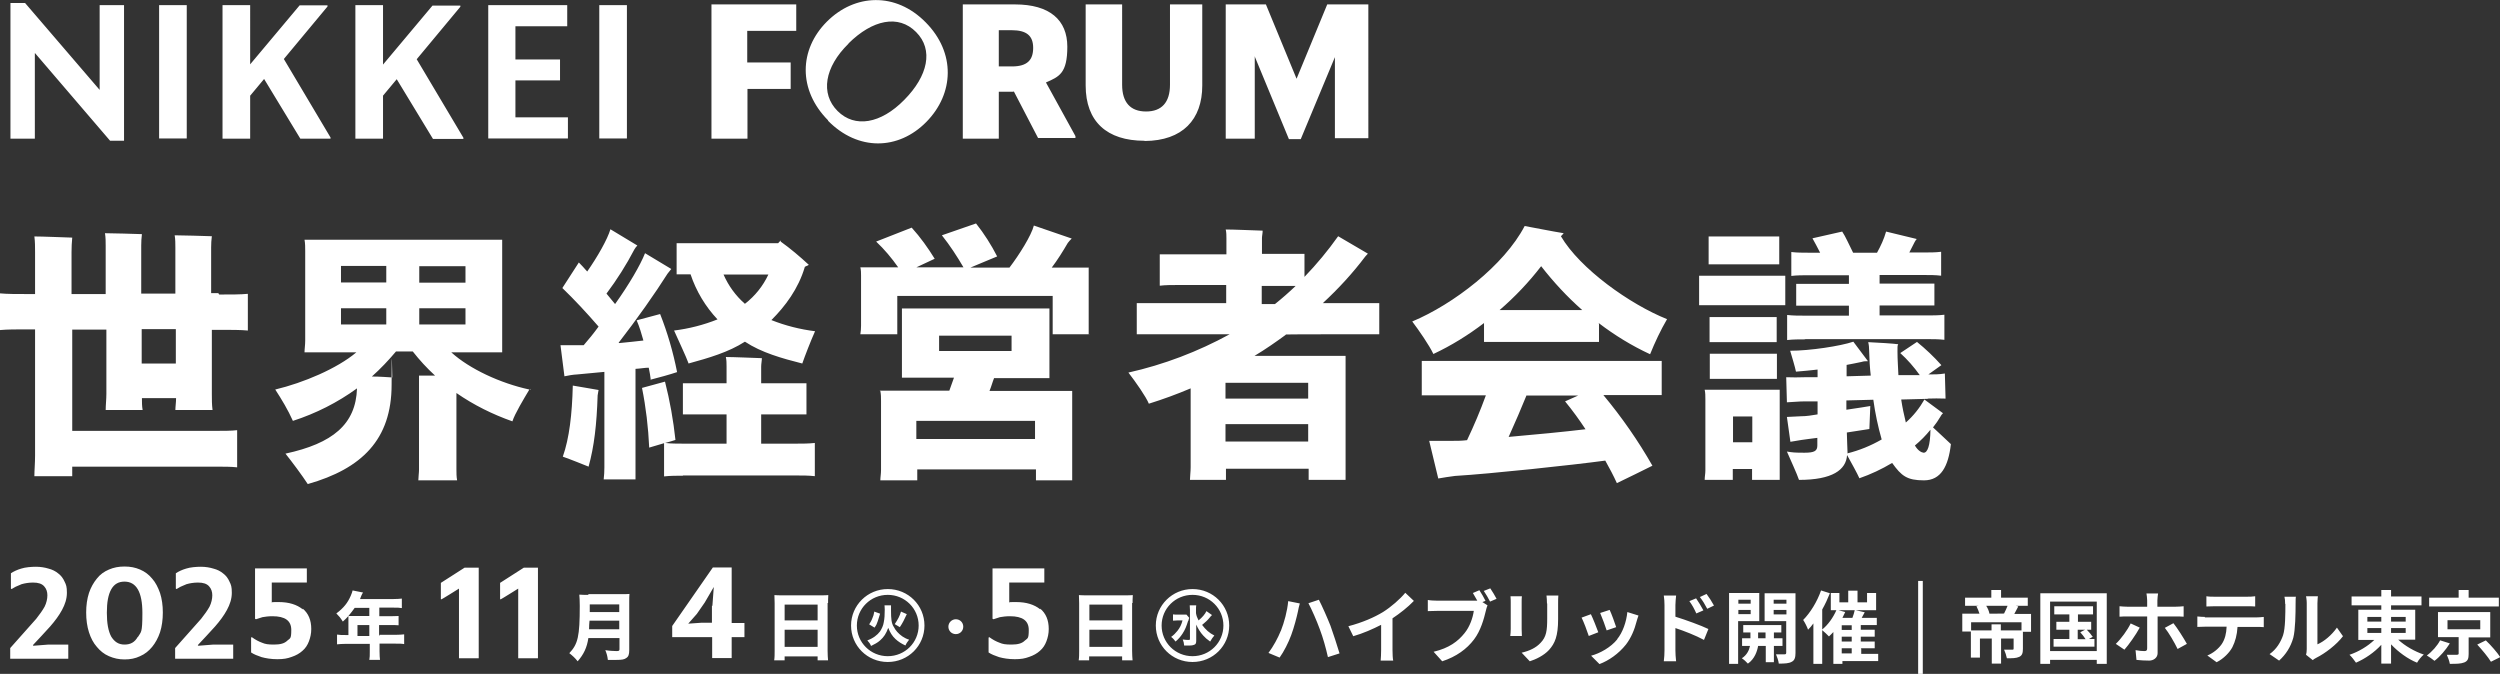 <?xml version="1.0" encoding="UTF-8"?>
<svg id="_レイヤー_1" xmlns="http://www.w3.org/2000/svg" version="1.1" viewBox="0 0 1076.3 290.1">
  <rect x="0" y="0" width="1076.3" height="290.1" fill="#333333" stroke="none"/>
  <!-- Generator: Adobe Illustrator 29.6.1, SVG Export Plug-In . SVG Version: 2.1.1 Build 9)  -->
  <defs>
    <style>
      .st0 {
        fill: #fff;
        fill-rule: evenodd;
      }
    </style>
  </defs>
  <path class="st0" d="M228.3,167.5h-.1c0,0,0,.1-.1.2,0,0,.2,0,.3,0v-.3ZM430,39.5h6.4v-.3l10.5,20.2h16.1v-.8l-12.7-23.1c5.7-2.5,9.2-3.9,9.2-15.4s-7.6-18.2-22.5-18.2h-22.5v57.8h15.5v-20.2ZM430,13h5.5c6.5,0,9.3,2.4,9.3,7.6s-2.5,8-9.1,8h-5.7v-15.6ZM469.1,144.1h0c0-.1-.3-.1-.3-.1h0c0,.1.3.1.3.1ZM967.2,261c1.2,0,2.5,0,3.7.1v-4.4c-1.2.2-2.5.2-3.7.2h-13.7c-1.1,0-2.5,0-3.6-.2v4.4c1.1,0,2.5-.1,3.7-.1h13.6ZM253.3,255.9v.2c-1.7,0-2.7,0-3.9-.1.1,1.2.2,2.5.2,4.9,0,13.1-.8,16.4-4.5,20.3,1.4,1.1,2.4,2,3.6,3.5,2.6-3,4-5.9,4.6-10h13.4v4.8c0,.6-.2.8-1.2.8s-3.1-.1-4.9-.4c.6,1.5.9,2.5,1.1,4.2h3.7c2.4,0,3.4-.2,4.2-.8,1-.6,1.3-1.6,1.3-3.4v-20.4c0-2,0-2.9.1-3.8-1,.1-1.9.1-3.9.1h-13.8ZM266.6,270.9h-13c0-1.4.1-2.6.2-3.7h12.8v3.7ZM266.6,263.5h-12.7v-3.3h12.7v3.3ZM163.4,273.5l-.2.3v-4.7h5c1.4,0,2.3,0,3.4.1v-4c-1,0-1.8.1-3.5.1h-4.8v-3.7h6.2c1.5,0,2.4,0,3.5.2v-4.1c-1,.1-1.8.2-3.5.2h-14.5c.2-.5.3-.8.5-1.3q.4-1,.8-1.5l-4.5-.9c-.1.6-.4,1.3-.8,2.3-1.3,3-3,5.2-6.2,7.6,1.2,1.2,1.7,1.8,2.8,3.5,1.1-1,1.5-1.4,2.4-2.4,1.2-1.4,1.8-2.3,2.7-3.5h6.3v3.5h-9v8.2h-1.2c-1.5,0-2.6,0-3.7-.2v4.2c1.1-.1,2.2-.2,3.7-.2h10.4v3.2c0,1.8,0,2.7-.2,3.7h4.6c-.1-1-.2-1.8-.2-3.7v-3.3h7c1.4,0,2.6,0,3.6.2v-4.2c-1,.1-2.1.2-3.6.2h-7ZM159,273.8h-5.1v-4.7h5.1v4.7ZM768.6,131.4v-12.7h-37.1v12.7h37.1ZM468.8,115.2h-16c2.5-3.3,4.8-7,6.9-10.6.5-.7,1.1-1.3,1.7-1.9l-16.3-5.6c-1.1,4.3-6.3,12.6-10.5,18.1h-16.8c3.9-1.7,8.5-3.5,11.5-4.8-2.5-4.9-5.6-9.8-9.1-14.2l-14.7,5.1c3.5,4.4,6.5,9,9.3,13.8h-20.3l7.9-3.7c-2.9-4.7-6.1-9.2-9.9-13.4l-15.3,6c3.5,3.3,6.7,7.1,9.5,11.1h-16.3c.3,1.2.3,2.4.3,3.6v21.5c0,1.2-.1,2.5-.3,3.7h15.9v-16.5h66.9v16.5h15.5v-28.8ZM736,147.3h28.9v-10.8h-28.9v10.8ZM269.9,2.2h-11.9v57.4h11.9V2.2ZM777.2,146h52.3c2.5,0,5.1,0,7.6.3v-10.8c-2.5.3-5.1.3-7.6.3h-20.3v-4.3h23.6v-9.4h-23.6v-3.7h19.3c2.4,0,4.8,0,7.2.3v-10.3c-2.4.3-4.8.3-7.2.3h-6.5l2.3-4.5c.3-.5.5-.9.9-1.3l-13.2-3.2c-.9,3.2-2.3,6.2-3.9,9.1h-10.3c-1.6-3.1-3.3-7.1-4.7-9.1l-12.8,2.9c.9,1.5,2.1,3.9,3.3,6.2h-5.1c-2.4,0-4.9,0-7.3-.3v10.3c2.4-.3,4.9-.3,7.3-.3h17.5v3.7h-22.7v9.4h22.7v4.3h-18.9c-2.5,0-5.2,0-7.7-.3v10.8c2.5-.3,5.2-.3,7.7-.3h0ZM189.8,250.9v7.1h.3c0,.1,7.5-4.6,7.5-4.6v30h8.5v-39h-6.1l-10.3,6.6ZM180.4,202c0,1.6-.3,3.5-.3,4.8h16.7c-.3-1.6-.3-3.2-.3-4.8v-32.8c7.5,5.2,15.6,9.2,24.1,12.2,1-3.2,4.8-9.5,7.3-13.7-12.5-2.7-25.8-8.9-33.6-16h21.9v-48.5h-85.1c.3,1.6.3,3.3.3,4.9v38.5c0,1.9-.3,3.7-.3,5.1h22.3c-8.3,7-22.8,13.1-34.9,16,2.8,4.3,5.5,8.8,7.6,13.5,9.9-3.2,19.2-7.9,27.6-14-.5,15.5-10.5,23.7-30.8,28.1,2.8,3.5,7.2,9.4,9.6,13.1,23.2-6.6,36.1-19.1,36.1-42.8s.3-2.1.3-3.1c-1.9-.1-5.3-.4-8.8-.4,3.7-3.3,7.2-7,10.4-10.8h7.2c2.9,3.7,6.1,7.2,9.6,10.4h-6.9v40.3ZM166.3,139.7h-19.5v-7h19.5v7ZM166.3,121.6h-19.5v-7.1h19.5v7.1ZM180.5,114.6h19.9v7.1h-19.9v-7.1ZM180.5,139.7v-7h19.9v7h-19.9ZM257.3,170.2c.1-1.1.4-1.9.4-2.3-3.1-.5-7.3-1.3-11.1-1.9-.3,12.3-1.5,22.7-4.3,30.6,3.7,1.3,9.1,3.5,11.1,4.3,2.4-8.7,3.5-18.1,3.9-30.8ZM766,113.8v-12h-30.4v12h30.4ZM1075.7,257.3h-12.9v-3.3h-4.3v3.3h-12.7v3.8h30v-3.8ZM215.3,250.9v7.1h.3c0,.1,7.5-4.6,7.5-4.6v30h8.5v-39h-6.1l-10.3,6.6ZM736.1,163.1h28.9v-10.8h-28.9v10.8ZM65.5,249.1c-1.4-1.7-3.1-3-5.2-3.9-2.1-.9-4.2-1.3-6.7-1.3s-4.6.4-6.7,1.3c-2.1.9-3.8,2.1-5.2,3.9-1.4,1.7-2.6,3.8-3.4,6.2-.8,2.5-1.2,5.3-1.2,8.4s.4,6,1.2,8.5c.8,2.5,1.9,4.6,3.4,6.3,1.4,1.7,3.1,3.1,5.2,4,2.1.9,4.2,1.4,6.7,1.4s4.6-.4,6.7-1.4c2.1-.9,3.8-2.3,5.2-4,1.4-1.7,2.6-3.9,3.4-6.3.8-2.5,1.2-5.4,1.2-8.5s-.4-5.9-1.2-8.4c-.9-2.5-1.9-4.5-3.4-6.2ZM59.3,274.2h0c-1.3,2.3-3.1,3.3-5.7,3.3s-4.3-1.2-5.7-3.4c-1.3-2.4-1.9-5.8-1.9-10.3s.6-7.8,1.9-10.1c1.3-2.3,3.2-3.3,5.7-3.3,5.1,0,7.7,4.5,7.7,13.5s-.6,8-1.9,10.3ZM296.4,156.5c8.8-2.4,17.3-4.9,24.3-9.4,7.1,4.7,16,7.2,24.7,9.4,1.1-3.2,3.7-9.9,5.5-13.9-6.4-.8-12.8-2.4-18.8-4.8,5.9-5.9,11.6-13.4,14.4-22.9.5-.4,1.3-.5,1.7-.9-3.9-3.6-7.9-7-12.1-10v-.5l-1.1,1.2h-43.7v13.4h6c2.4,7.2,6.4,13.9,11.6,19.4-6,2.4-12.3,4-18.7,4.8,1.9,4.3,5.1,11,6.3,14.3ZM330.8,118.2c-2.3,4.9-5.7,9.2-10.1,12.6-4-3.5-7.1-7.8-9.2-12.6h19.3ZM85.2,277.9v-.2c.1,0,7.4-8,7.4-8,2.1-2.4,3.8-4.7,5.1-7.1,1.3-2.4,2.1-4.8,2.1-7.4s-.3-3.4-1-4.8c-.6-1.4-1.5-2.6-2.7-3.5-1.2-1-2.6-1.7-4.2-2.1-1.6-.5-3.5-.8-5.4-.8s-4.6.2-6.4.8c-1.7.5-3.2,1.2-4.4,2v6.6l.3.2c.8-.4,1.4-.9,2.2-1.2.6-.3,1.4-.6,2.1-.9.8-.2,1.5-.4,2.3-.5s1.6-.2,2.6-.2c2.3,0,3.8.5,4.8,1.6,1,1.1,1.4,2.4,1.4,3.9s-.4,3.3-1.2,4.9c-.9,1.6-2.1,3.3-3.6,5.2l-11.2,12.6v4.6h25v-6.1h-8.5l-6.4.5ZM540.1,24.1l14.8,35.8h5.1l14.7-35.3v34.9h14.4V1.9h-17.7l-13.2,32-13.2-32h-17.3v57.8h12.5V24.1ZM164.8,41.3l6-7.2,15.6,25.7h13.1v-.5l-20.1-33.8,18.8-22.6v-.5h-12l-21.3,25.4V2.2h-11.9v57.5h11.9v-18.5ZM244.4,50.5h-22.5v-15.9h19.2v-9h-19.2v-14.3h22.3V2.2h-34v57.4h34.3v-9.1ZM15.1,22.9l32.3,37.7h6V2.2h-10.5v36.5L10.8,1.3h-6.3v58.4h10.5V22.9ZM80.4,2.2h-11.9v57.4h11.9V2.2ZM14.2,277.9v-.2c.1,0,7.4-8,7.4-8,2.1-2.4,3.8-4.7,5.1-7.1,1.3-2.4,2.1-4.8,2.1-7.4s-.3-3.4-1-4.8c-.6-1.4-1.5-2.6-2.7-3.5-1.2-1-2.6-1.7-4.2-2.1-1.6-.5-3.5-.8-5.4-.8s-4.6.2-6.4.8c-1.7.5-3.2,1.2-4.4,2v6.6l.3.2c.8-.4,1.4-.9,2.2-1.2.6-.3,1.4-.6,2.1-.9.8-.2,1.5-.4,2.3-.5.8-.1,1.6-.2,2.6-.2,2.3,0,3.8.5,4.8,1.6,1,1.1,1.4,2.4,1.4,3.9s-.4,3.3-1.2,4.9c-.9,1.6-2.1,3.3-3.6,5.2l-11.2,12.6v4.6h25v-6.1h-8.5l-6.4.5ZM492.8,60.7h0c16.3-.1,24.8-9.2,24.8-23.9V1.9h-13.9v34.6c0,7.6-3.6,11.5-10.3,11.5s-10.3-3.9-10.3-11.5V1.9h-15.7v34.9c0,15.5,9.1,23.8,25.3,23.8ZM356.5,52c12.9,13.1,30.3,12.7,42.3.5,12-12.2,12.7-29.8-.3-42.9-12.9-13.1-30.5-12.3-42.5-.3-12,12-12.5,29.4.5,42.5h0ZM365.3,18.7c10.3-10.2,21.5-12.6,29.1-4.9,7.6,7.6,5.1,18.9-5.1,29.2-10.1,10.3-21.3,12.2-28.7,4.8-7.5-7.5-5.6-18.9,4.7-29ZM733.3,262.7c-.8-1.5-2.1-3.7-3.1-5.1l-2.9,1.2c1.3,1.8,2,3.1,3,5.3l3-1.3ZM130.4,262.3h-.1c-2.5-2-5.9-3.1-10.3-3.1s-2.1,0-3,.2v-8.6h15.1v-6.1h-22.3v21.7l.4.2c.8-.3,1.6-.5,2.8-.9,1.1-.2,2.6-.4,4.3-.4,5.4,0,8.1,1.9,8.1,5.9s-.5,3.5-1.7,4.6c-1.2,1.2-3,1.7-5.7,1.7s-3.8-.2-5.2-.8c-1.4-.5-2.9-1.3-4.4-2.4l-.3.2v6.4c1.2.8,2.7,1.4,4.5,2,1.8.5,4.1.9,6.8.9s4.3-.3,6.2-1c1.8-.6,3.4-1.5,4.6-2.6,1.3-1.1,2.2-2.5,2.8-4.1.6-1.6,1-3.3,1-5.3,0-3.8-1.2-6.7-3.7-8.8ZM321.7,38.3h18.7v-11.4h-18.7v-13.6h21.1V1.9h-36.5v57.8h15.5v-21.4ZM94.1,126.2h-3.2v-19.7c0-1.6.1-3.2.3-4.8-3.3-.1-12.7-.4-16-.4.3,1.7.3,3.6.3,5.4v19.7h-14.7v-20.7c0-1.6.1-3.3.3-4.9-3.2-.1-12.7-.4-15.9-.4.3,1.9.3,3.6.3,5.5v20.7h-14.7v-18.1c0-2,.1-4.1.3-6.2-3.3-.1-12.9-.5-16.3-.5.3,2.3.3,4.4.3,6.7v18.1h-2.8c-5.2,0-9.2,0-12.3-.3v15.8c3.1-.3,7.1-.3,12.3-.3h2.8v54.4c0,3.2-.3,6.4-.3,8.8h16.3v-4.1h61.3c3.9,0,7.2,0,9.7.3v-16c-2.5.3-5.9.3-9.7.3H31.1v-43.6h14.7v27.6c0,2.4-.3,4.9-.3,7h15.9c-.3-1.7-.3-3.3-.3-5.1h14.7c0,1.9-.3,3.7-.3,5.1h16c-.3-2.3-.3-4.5-.3-6.8v-27.7h3.2c5.1,0,9.2,0,12.3.3v-15.8c-3.1.3-7.2.3-12.3.3l-.3-.3ZM75.7,156.5h-14.7v-14.8h14.7v14.8ZM129.2,59.7h13.1v-.5l-20.1-33.8,18.8-22.6v-.5h-12l-21.3,25.4V2.2h-11.9v57.5h11.9v-18.5l6-7.2,15.6,25.7ZM638.9,139v8.2h49.5v-7.8h-.1v-.3c6.8,5.2,14.3,9.8,22.1,13.4,2.1-5.2,4.5-10.3,7.3-15.1-16-6.4-37.5-21.7-45.7-35.7.4-.4.8-.8,1.2-1.3-5.5-.9-11.3-2.1-16.8-3.1-8.8,16.9-30.7,33.7-48.4,41.1,2.8,3.7,7.3,10.2,9.1,14,7.7-3.6,15.1-8.2,21.9-13.4ZM663.4,114.6s0,0,0,0h.1s0,0,0,0c5.3,6.8,11.2,13.2,17.7,18.9h-35.6c6.6-5.7,12.6-12,17.9-18.9ZM766.2,206.6v-38.8h-32.3c.3,1.3.3,2.7.3,4v30.8c0,1.3-.3,2.7-.3,4h12.1v-4.7h8.3v4.7h11.9ZM746.1,190.4v-11.1h8.3v11.1h-8.3ZM767.4,274.8h-3.7v-2.5h3.2v-3.2h-16.4v3.2h3.1v2.5h-3.6v3.3h3.4c-.3,1.7-1.3,3.9-3.5,5.3.8.5,2,1.6,2.6,2.3,2.9-2,4-5.3,4.4-7.6h3.3v7h3.5v-7h3.7v-3.3ZM760.1,274.8h-3.2v-2.5h3.2v2.5ZM757.5,255.3h-13.1v30.5h3.9v-18.4h9.1v-12ZM753.7,264.4h-5.3v-1.8h5.3v1.8ZM753.7,259.9h-5.3v-1.7h5.3v1.7ZM759.7,267.4h9.3v13.6c0,.5-.2.7-.7.7-.5,0-2.2,0-3.7,0,.5,1.1,1.1,2.9,1.2,4,2.6,0,4.4-.1,5.6-.8,1.2-.6,1.6-1.8,1.6-3.8v-25.7h-13.3v12.1ZM763.6,258.2h5.5v1.7h-5.5v-1.7ZM763.6,262.6h5.5v1.9h-5.5v-1.9ZM835.6,179c.3-.4.5-.8.9-1.1l-8-5.9c-2.1,3.7-4.8,7.1-8,9.9-.8-3.2-1.5-6.6-2-9.9l11.5-.3h0c0-.1-.3-.1-.3-.1,2.7-.1,5.2-.1,7.9,0l-.3-10.8c-2.4.4-4.7.4-7.1.4l5.6-4c-3.2-3.6-6.8-7-10.5-10l-7.2,4.8c3.1,2.8,5.9,6,8.4,9.5h-9.2c-.1-3.1-.4-6.4-.4-10.2s.1-2,.3-3.1c-2-.3-8.5-.7-12.9-.9.3,1.2.4,2.4.4,3.6.1,3.9.3,7.5.7,10.8l-10.4.3v-4.9c2.3-.4,4.5-.9,6.5-1.3.9-.3,1.7-.3,2.7-.3l-6.3-8.4c-5.6,1.9-18.7,3.9-27.2,3.9.8,2.7,2.1,7,2.5,9,3.1-.3,6.3-.5,9.3-.9v3.3h-5.6c-2.7.1-5.2.1-7.9,0l.3,10.8c2.5-.1,5.2-.4,7.7-.4h5.5v5.6c-2.4.4-4.7.8-7.1.8l-6.1.3,1.5,10.7,4.8-.8c1.7-.3,4.1-.5,6.8-.9v3.3c0,2.3-1.2,3.1-5.5,3.1s-5.1-.1-7.6-.5c1.6,3.7,4.3,9.5,5.2,12.2,14.4,0,20.3-4.3,20.7-10.7,1.7,3.1,4.4,7.9,5.3,10,4.9-1.7,9.6-3.9,14.1-6.6,4,5.6,6.4,7.5,13.7,7.5s10.5-6,11.6-15.6c-1.6-1.6-5.2-4.8-7.7-7.2,1.2-1.5,2.3-3.1,3.3-4.8ZM795.4,195.3v-.4c0-1.3-.3-6.6-.3-8.7l9.7-1.5.4-9.9c-1.6.3-5.6.9-10.3,1.6v-4l11.5-.3h.1c.8,5.8,2,11.5,3.6,17.1-4.7,2.7-9.6,4.7-14.8,6ZM828.1,194.9h0c-.9-.1-2.4-.9-3.7-3.1,2.4-2,4.7-4.3,6.7-6.8-.1,7-1.3,9.9-2.9,9.9ZM731.8,257c1.3,1.7,2.1,3,3.2,5.1l2.9-1.4c-.8-1.5-2.2-3.7-3.2-5l-2.8,1.3ZM801.1,279.1h6v-2.9h-6v-2.1h6v-3h-6v-2h6.9v-3.1h-6.5l1.3-2.4-3.9-.9h8.8v-7.4h-3.9v4h-4.1v-5h-4v5h-3.8v-4h-3.7v7.4h2.4c-1.4,3.2-3.6,6.3-6.1,8.3v-8.6c1.3-2.3,2.4-4.7,3.3-7l-3.8-1.2c-1.7,4.9-4.7,9.7-7.7,12.7.7,1,1.8,3.2,2.1,4.2.8-.8,1.6-1.7,2.3-2.7v17.4h3.8v-14.5c.9.7,2.2,2,2.9,2.7.6-.6,1.3-1.2,1.9-1.9v13.7h3.9v-1.2h15.4v-3.1h-7.3v-2.2ZM797.2,281.3h-4.3v-2.2h4.3v2.2ZM797.2,276.2h-4.3v-2.1h4.3v2.1ZM797.2,271.2h-4.3v-2h4.3v2ZM797.6,266h-4.4c.4-.8.8-1.7,1.2-2.5l-2.9-.8h7c-.2,1-.6,2.2-1,3.3ZM696.3,275.2c-2.8,3.5-7.5,6.1-11.3,7.1l3.6,3.6c4-1.5,8.2-4.4,11.4-8.4,2.3-3,3.7-6.5,4.6-10,.2-.7.4-1.4.8-2.5l-4.8-1.5c-.4,4.2-2,8.8-4.4,11.7ZM696.1,208h0s0,0,0,.1h0ZM868.7,261l-.9-.2h5.2v-3.5h-11.5v-3.3h-4.2v3.3h-11.3v3.5h5.9l-1,.2c.5,1,1,2.2,1.3,3.2h-7.4v7.7h3.7v11.2h3.9v-8.2h5.1v10.8h4v-10.8h5.4v4.3c0,.4-.1.5-.6.5-.4,0-2.1,0-3.5,0,.5,1.1,1,2.6,1.2,3.7,2.3,0,4,0,5.3-.6,1.3-.6,1.6-1.7,1.6-3.5v-7.3h3.5v-7.7h-7.2c.5-.9,1.1-2,1.7-3.2ZM864.3,260.8c-.4,1.1-1,2.3-1.5,3.3h.6c0,.1-7.4.1-7.4.1h.5c-.2-1.1-.7-2.3-1.4-3.4h9.2ZM870.3,267.9v3.5h-8.9v-2.6h-4v2.6h-8.8v-3.5h21.7ZM721.3,260.5c0-1.4.2-2.9.3-4.1h-5.3c.2,1.2.3,2.9.3,4.1v19.5c0,1.3-.1,3.4-.3,4.7h5.3c-.2-1.4-.3-3.8-.3-4.7v-9.6c3.7,1.2,8.8,3.2,12.3,5.1l1.9-4.7c-3.1-1.5-9.7-3.9-14.2-5.3v-5ZM696.1,208s0,0,0,0c0,0,0,0,0,0h0ZM612,170.2h27.7c-2.4,6.6-5.1,13-8.1,19.3-2.3.3-4.4.3-6.7.3h-9.6l3.9,16.2c1.9-.4,5.2-.8,7.2-1.1,15.2-.9,50.7-4.7,64.7-6.6,1.8,3.2,3.5,6.4,5,9.7,5.2-2.5,10.9-5.3,15.3-7.5-6.1-10.7-13.2-20.9-21.1-30.4h25.1v-14.7h-103.3v14.7ZM657.3,170.3h22.1l-5.6,2.5c3.2,3.9,6.1,7.9,8.8,12-9.2,1.1-21.6,2.3-33.1,3.3,2.8-6.2,5.6-12.7,7.7-17.9ZM692.9,262.6l-4,1.3c.8,1.8,2.3,5.9,2.8,7.5l4.1-1.4c-.5-1.6-2.1-6-2.8-7.4ZM1050.5,275.7c-1.1,2.2-3.5,4.9-5.7,6.5.9.5,2.4,1.6,3.3,2.3,2.4-1.8,4.9-4.8,6.6-7.5l-4.1-1.3ZM1039.8,275.5v-13h-10.4v-1.9h13.1v-3.8h-13.1v-2.8h-4.2v2.8h-12.8v3.8h12.8v1.9h-9.9v13h6.9c-2.8,2.7-6.8,5.1-10.7,6.4.9.8,2.1,2.4,2.8,3.4,3.9-1.7,7.9-4.4,10.9-7.7v8.1h4.2v-8.3c3.1,3.3,7.2,6.3,11.2,7.9.6-1.1,1.9-2.7,2.9-3.5-3.9-1.3-8.1-3.7-11-6.4h7.3ZM1025.2,272.5h-6v-2.1h6v2.1ZM1025.2,267.6h-6v-2h6v2ZM1029.4,265.6h6.3v2h-6.3v-2ZM1029.4,272.5v-2.1h6.3v2.1h-6.3ZM280.3,163.4c3.5-.9,7.9-2.1,11.2-3.2-1.7-8.6-4.1-16.9-7.3-25l-10.1,2.7c1.2,2.8,2.1,5.8,2.9,8.7-3.1.4-6.7.7-10.4,1.1h0c0-.1-.3-.1-.3-.1,7.7-9.9,16-21.7,21.1-29.8l1.6-2-11.3-6.8c-2,5.1-6.9,13.5-12.9,21.9-1.2-1.5-2.5-3.1-3.7-4.5,4.5-6,8.5-12.3,12-19,.4-.7.8-1.2,1.3-1.7l-11.6-7c-1.3,4.4-5.6,11.9-10,18.2-1.3-1.5-2.5-2.8-3.6-3.9l-7.1,11c5.1,4.9,10.5,10.7,15.6,16.6-2.1,2.9-4.3,5.6-6.4,8h-10l1.7,13.4c1.9-.4,3.6-.7,5.5-.8,2.8-.3,7.1-.7,11.7-1.1v41.1c0,1.7-.1,3.5-.3,5.2h13.7v-47.6c2-.1,4-.5,5.7-.5.4,1.9.7,3.7.9,5.4ZM997.7,277.5v-17.8c0-1.5.2-2.9.2-3h-5.1c0,.1.3,1.4.3,2.9v19.8c0,.9-.1,1.9-.3,2.5l2.9,2.3c.3-.3.7-.6,1.5-1,3.8-1.9,8.7-5.6,11.5-9.3l-2.6-3.7c-2.3,3.3-5.6,6-8.4,7.2ZM900.9,274.1c-.5-.8-1.6-2.1-2.5-3h1.9v-3.4h-5.7v-3.2h6.5v-3.5h-16.7v3.5h6.5v3.2h-5.6v3.4h5.6v4h-6.8v3.3h17.6v-3.3h-2.4l1.8-1ZM894.5,275.1v-4h3.2l-2.1,1.1c.8.9,1.7,2,2.3,3h-3.4ZM1070.2,275.7l-3.7,1.8c2.1,2.3,4.7,5.4,5.9,7.4l4-2c-1.3-2-4-5.1-6.2-7.2ZM1072.1,263.5h-22.5v10.8h8.9v7c0,.4-.1.5-.7.6-.5,0-2.7,0-4.4,0,.5,1.1,1.1,2.7,1.3,3.9,2.7,0,4.7,0,6.2-.6,1.5-.6,1.9-1.6,1.9-3.6v-7.2h9.3v-10.8ZM1067.8,270.9h-14.1v-3.9h14.1v3.9ZM917.3,268.4c-1.4,2.9-4.1,6.6-6.4,8.8l3.7,2.5c1.8-2,5-6.5,6.6-9.5l-3.9-1.8ZM949.3,265.6c-1.1,0-2.2-.1-3.3-.2v4.5c1,0,2.2-.1,3.3-.1h9.3c-.1,2.9-.7,5.4-2.1,7.5-1.4,2-3.7,3.9-6.2,4.9l4,2.9c3-1.5,5.6-4.2,6.8-6.5,1.2-2.4,2-5.2,2.2-8.7h8.2c1,0,2.2,0,3.1.1v-4.4c-.9.1-2.4.2-3.1.2h-22.3ZM878.5,285.8h4.1v-1.7h20.1v1.7h4.3v-30.4h-28.6v30.4ZM882.6,259h20.1v21.3h-20.1v-21.3ZM940.1,265.5v-4.5c-.9.1-2.4.2-3.4.2h-7.9v-2.7c0-.8.2-2.5.3-3h-5c.1.6.3,2.1.3,3v2.7h-8.6c-1.1,0-2.2-.1-3.3-.2v4.5c1-.1,2.2-.1,3.3-.1h8.6c0,1.6,0,12.4,0,13.7,0,.9-.3,1.2-1.2,1.2s-2.3-.1-3.8-.4l.4,4.2c1.7.2,3.7.3,5.5.3s3.6-1.2,3.6-3.2v-15.8h7.9c1,0,2.3,0,3.3.1ZM932,270.3c1.7,2.1,4.1,6.2,5.5,9.1l4-2.2c-1.4-2.5-4.1-6.8-5.8-8.9l-3.7,2ZM983.9,260c0,4.1,0,10.5-1,13.5-1,2.9-2.8,6-5.8,8.1l4.1,2.8c2.9-2.6,5-5.9,6.1-9.8.9-3.4,1-10.6,1-14.6s.2-2.9.2-3.1h-5c.2.8.3,1.8.3,3.1ZM411.5,266.6c-1.7,0-3.2,1.4-3.2,3.2s1.4,3.2,3.2,3.2,3.2-1.4,3.2-3.2-1.4-3.2-3.2-3.2ZM382.2,253.6c-8.7,0-15.8,7-15.8,15.7s7,15.7,15.8,15.7,15.8-7,15.8-15.7-7-15.7-15.8-15.7ZM382.2,282.5c-7.4,0-13.3-5.9-13.3-13.2s5.9-13.2,13.3-13.2,13.3,5.9,13.3,13.2-5.9,13.2-13.3,13.2ZM384.7,269.8h0c-.9-1.6-1.1-3.3-1.1-7s0-2,0-2.2h-2.8c0,.4.1.9.1,1.8,0,2.3-.1,3.9-.4,5.4-.2,1.5-.9,2.9-1.6,4-1.2,1.6-3,3-5.5,3.9.8.9,1.2,1.4,1.6,2.4,1.6-.8,2.8-1.4,3.9-2.4,1.6-1.4,2.6-2.9,3.5-5.4.8,2,1.7,3.5,3.1,4.8,1.3,1.2,2.6,2,4.3,2.8.5-1.1.9-1.6,1.6-2.5-1.3-.4-2.1-.9-2.9-1.4-1.7-1.2-3-2.6-3.8-4.3ZM447.9,262.3h-.1c-2.5-2-5.9-3.1-10.3-3.1s-2.1,0-3,.2v-8.6h15.1v-6.1h-22.3v21.7l.4.2c.8-.3,1.6-.5,2.8-.9,1.1-.2,2.6-.4,4.3-.4,5.4,0,8.1,1.9,8.1,5.9s-.5,3.5-1.7,4.6c-1.2,1.2-3,1.7-5.7,1.7s-3.8-.2-5.2-.8c-1.4-.5-2.9-1.3-4.4-2.4l-.3.2v6.4c1.2.8,2.7,1.4,4.5,2,1.8.5,4.1.9,6.8.9s4.3-.3,6.2-1c1.8-.6,3.4-1.5,4.6-2.6,1.3-1.1,2.2-2.5,2.8-4.1.6-1.6,1-3.3,1-5.3,0-3.8-1.2-6.7-3.7-8.8ZM427.9,162.8h23.9v-30h-63.5v29.8h22.4l-2,5.6h-30c0,.1.3.1.3.1.3,1.5.3,2.8.3,4.3v29.8c0,1.6-.3,3.2-.3,4.4h15.9v-4.7h51.1v4.7h15.6v-38.5h-35.6c.8-1.9,1.3-3.9,2-5.6ZM404.3,151.1v-6.6h31.2v6.6h-31.2ZM445.6,181.2v7.8h-51.1v-7.8h51.1ZM383.7,260.7h0c0,0,0,.2,0,0ZM315,244.3h-8.1l-17.5,25.2v4.8h17.2v9h8.4v-9h5.5v-6.1h-5.5v-23.9ZM306.5,260.8h0v7.3h-4.5l-5.7.4,3.7-4.2,3.4-4.9,3.9-6.7-.6,8.1ZM487.6,259.6c0-1.1,0-2,.1-3.4-1,.1-1.9.1-3.5.1h-16.1c-1.5,0-2.6,0-3.6-.1,0,1.2.1,2.3.1,3.5v20.5c0,1.5,0,2.9-.2,4.1h4.5v-1.7h14.2v1.7h4.5c-.1-1.2-.2-2.4-.2-4.1v-20.6h.1ZM483.2,278.5h-14.2v-7.4h14.2v7.4ZM483.2,267.1h-14.2v-6.8h14.2v6.8ZM356.5,259.6c0-1.1,0-2,.1-3.4-1,.1-1.9.1-3.5.1h-16.1c-1.5,0-2.6,0-3.6-.1,0,1.2.1,2.3.1,3.5v20.5c0,1.5,0,2.9-.2,4.1h4.5v-1.7h14.2v1.7h4.5c-.1-1.2-.2-2.4-.2-4.1v-20.6h.1ZM352,278.5h-14.2v-7.4h14.2v7.4ZM352,267.1h-14.2v-6.8h14.2v6.8ZM294,204.7h48.8c2.7,0,5.3,0,8,.3v-14.3c-2.7.3-5.3.3-8,.3h-15.1v-12.6h19.5v-13.4h-19.5v-7.2c0-1.1.3-2.5.3-3.6-3.2-.1-12.1-.5-15.5-.5.3,1.3.3,2.8.3,4.1v7.2h-18.8v13.4h18.8v12.6h-18.7c-2.5,0-5.2,0-7.7-.3,2-.5,3.7-1.1,4.4-1.3-.9-8.4-2.4-16.9-4.5-25.1l-9.9,2.7c1.7,8.4,2.7,17,3.1,25.7l6.4-1.9v14.3c2.7-.3,5.5-.3,8.1-.3ZM390.4,264.4l-2.5-1.1c-.6,2-1.3,3.3-2.7,5.4l2.2,1.3c1.2-1.8,1.9-3.2,3-5.6ZM685,264.4l-4.1,1.5c.8,1.5,2.5,6,3.1,7.9l4.1-1.6c-.7-1.9-2.3-6-3.2-7.8ZM383.6,260.7h0c0,0,0-.2,0,0ZM377.9,267.4c.4-1.2.6-1.8,1-3.2l-2.5-.9c-.2,1.3-.4,1.9-.8,2.8-.4,1.1-.8,1.7-1.4,2.7l2.3,1.4c.8-1.1,1-1.6,1.4-2.8ZM553.5,144h0c0-.1,40.3-.1,40.3-.1v-13.4h-24.3c6.7-6.2,12.8-12.8,18.3-20.1.4-.4.7-.8,1.1-1.2l-12.8-7.5c-4.4,6.2-9.2,12-14.5,17.5v-9.9h-18.3v-6.8c0-.9.3-2.1.3-3.2-3.2-.1-12.5-.5-15.9-.5.3,1.3.3,2.5.3,3.9v6.8h-28.7v13.5c2.5-.3,5.2-.3,7.7-.3h20.9v7.8h-38.5v13.4h40c-13.7,7.5-28.4,13.1-43.6,16.5,3.1,4,7.6,10.4,8.8,13.4,6.1-1.9,12.1-4.1,18-6.6v34c0,1.9-.3,4-.3,5.4h15.5v-4.8h35.6v4.8h15.9v-53.4h-39.2c4.7-2.8,9.1-5.9,13.5-9.1ZM543.1,123.1h14.7c-2.8,2.7-5.9,5.4-8.9,7.8h-5.7v-7.8ZM563.2,190.1h-35.6v-7.5h35.6v7.5ZM563.2,164.8v6.8h-35.6v-6.8h35.6ZM638.8,254.4c.9,1.3,2,3.2,2.7,4.6l2.8-1.2c-.6-1.2-1.9-3.3-2.7-4.5l-2.8,1.1ZM608.7,258.7l-3.7-3.5c-2.2,2.7-6.1,6.1-9.6,8.3-3.8,2.3-8.8,4.5-14.9,6.1l2.1,4.3c4.2-1.2,8.5-3.1,12-4.9v10.9c0,1.5-.1,3.6-.2,4.5h5.4c-.2-.8-.3-3-.3-4.5v-13.7c3.3-2.2,6.6-4.8,9.1-7.4ZM639.5,258.6c-.6-1.2-1.7-3.2-2.6-4.5l-2.8,1.2c.6,1,1.3,2.2,1.9,3.3-.6,0-1.2,0-1.6,0h-15.7c-1.1,0-3.1-.1-4-.3v4.8c.9,0,2.5-.1,4-.1h15.8c-.4,2.9-1.7,6.8-4,9.6-2.8,3.5-6.6,6.4-13.3,8l3.7,4.1c6.1-2,10.6-5.3,13.7-9.4,2.9-3.8,4.3-9,5.1-12.4.2-.7.4-1.7.7-2.3l-2.2-1.4,1.3-.5ZM511.7,267.3h-.1c.2-.8.2-.9.4-1.3l-1.2-1.4h-3.6c-1.1,0-1.6,0-2.2-.1v2.7c.5,0,1.2-.1,1.9-.1h2.2c-.5,1.9-1.1,3.1-2.2,4.5-.8,1-1.6,1.8-2.7,2.6.8.6,1.4,1.3,1.9,2,1.4-1.2,2.2-2.2,3-3.4,1.1-1.7,1.7-3.2,2.4-5.5ZM666.1,259.8v6.5c0,5.3-.4,7.9-2.8,10.4-2,2.2-4.8,3.5-8.2,4.3l3.5,3.7c2.5-.8,6-2.4,8.3-4.9,2.5-2.8,3.9-5.9,3.9-13.3v-6.7c0-1.4,0-2.4.1-3.4h-5.1c.1,1,.2,2,.2,3.4ZM650.3,273.8h4.9c0-.8-.1-2.1-.1-3v-11.5c0-1.1,0-1.8.1-2.6h-4.9c.1.8.1,2,.1,2.6v11.5c0,1-.1,2.3-.2,3ZM513.4,253.6c-8.7,0-15.8,7-15.8,15.7s7,15.7,15.8,15.7,15.8-7,15.8-15.7-7-15.7-15.8-15.7ZM513.4,282.5c-7.4,0-13.3-5.9-13.3-13.2s5.9-13.2,13.3-13.2,13.3,5.9,13.3,13.2-5.9,13.2-13.3,13.2ZM517.7,268.9c-.1,0-.2.2-.3.3l.3-.3s0,0,0,0c1.2-1,2.2-1.9,3-2.9q.6-.8,1.1-1.2l-2.4-1.7c-.6,1.3-1.8,2.7-3.4,4-.6-1.2-.9-1.9-1.1-3.1v-1.4c0-.9,0-1.5.1-2h-2.8c0,.6.1,1.2.1,2v12.5c0,.3-.1.4-.6.4s-1.4,0-2.5-.2c.4,1,.5,1.5.6,2.6h2.6c.8,0,1.6-.2,2.1-.5.4-.3.5-.8.5-1.7v-6.8c.8,1.8,1.8,3.4,3,4.7.9,1,1.6,1.6,3,2.6.8-1.3,1-1.7,1.8-2.6-2.2-1.1-3.7-2.5-5.3-4.6ZM551.4,271.6c-1.2,3-3.2,6.7-5.3,9.5l4.8,2c1.8-2.5,3.8-6.4,5-9.7,1.2-3.2,2.4-7.8,2.9-10.2.1-.7.5-2.4.8-3.4l-5-1c-.4,4.3-1.7,9.1-3.2,12.9ZM567.8,258.2l-4.5,1.5c1.4,2.6,3.6,7.6,4.9,11.2,1.4,3.7,2.6,8,3.5,12l5-1.6c-1-3.4-2.8-8.8-3.9-11.9-1.3-3.3-3.6-8.5-5-11.2ZM825.8,290.1h2v-40h-2v40Z"/>
</svg>
